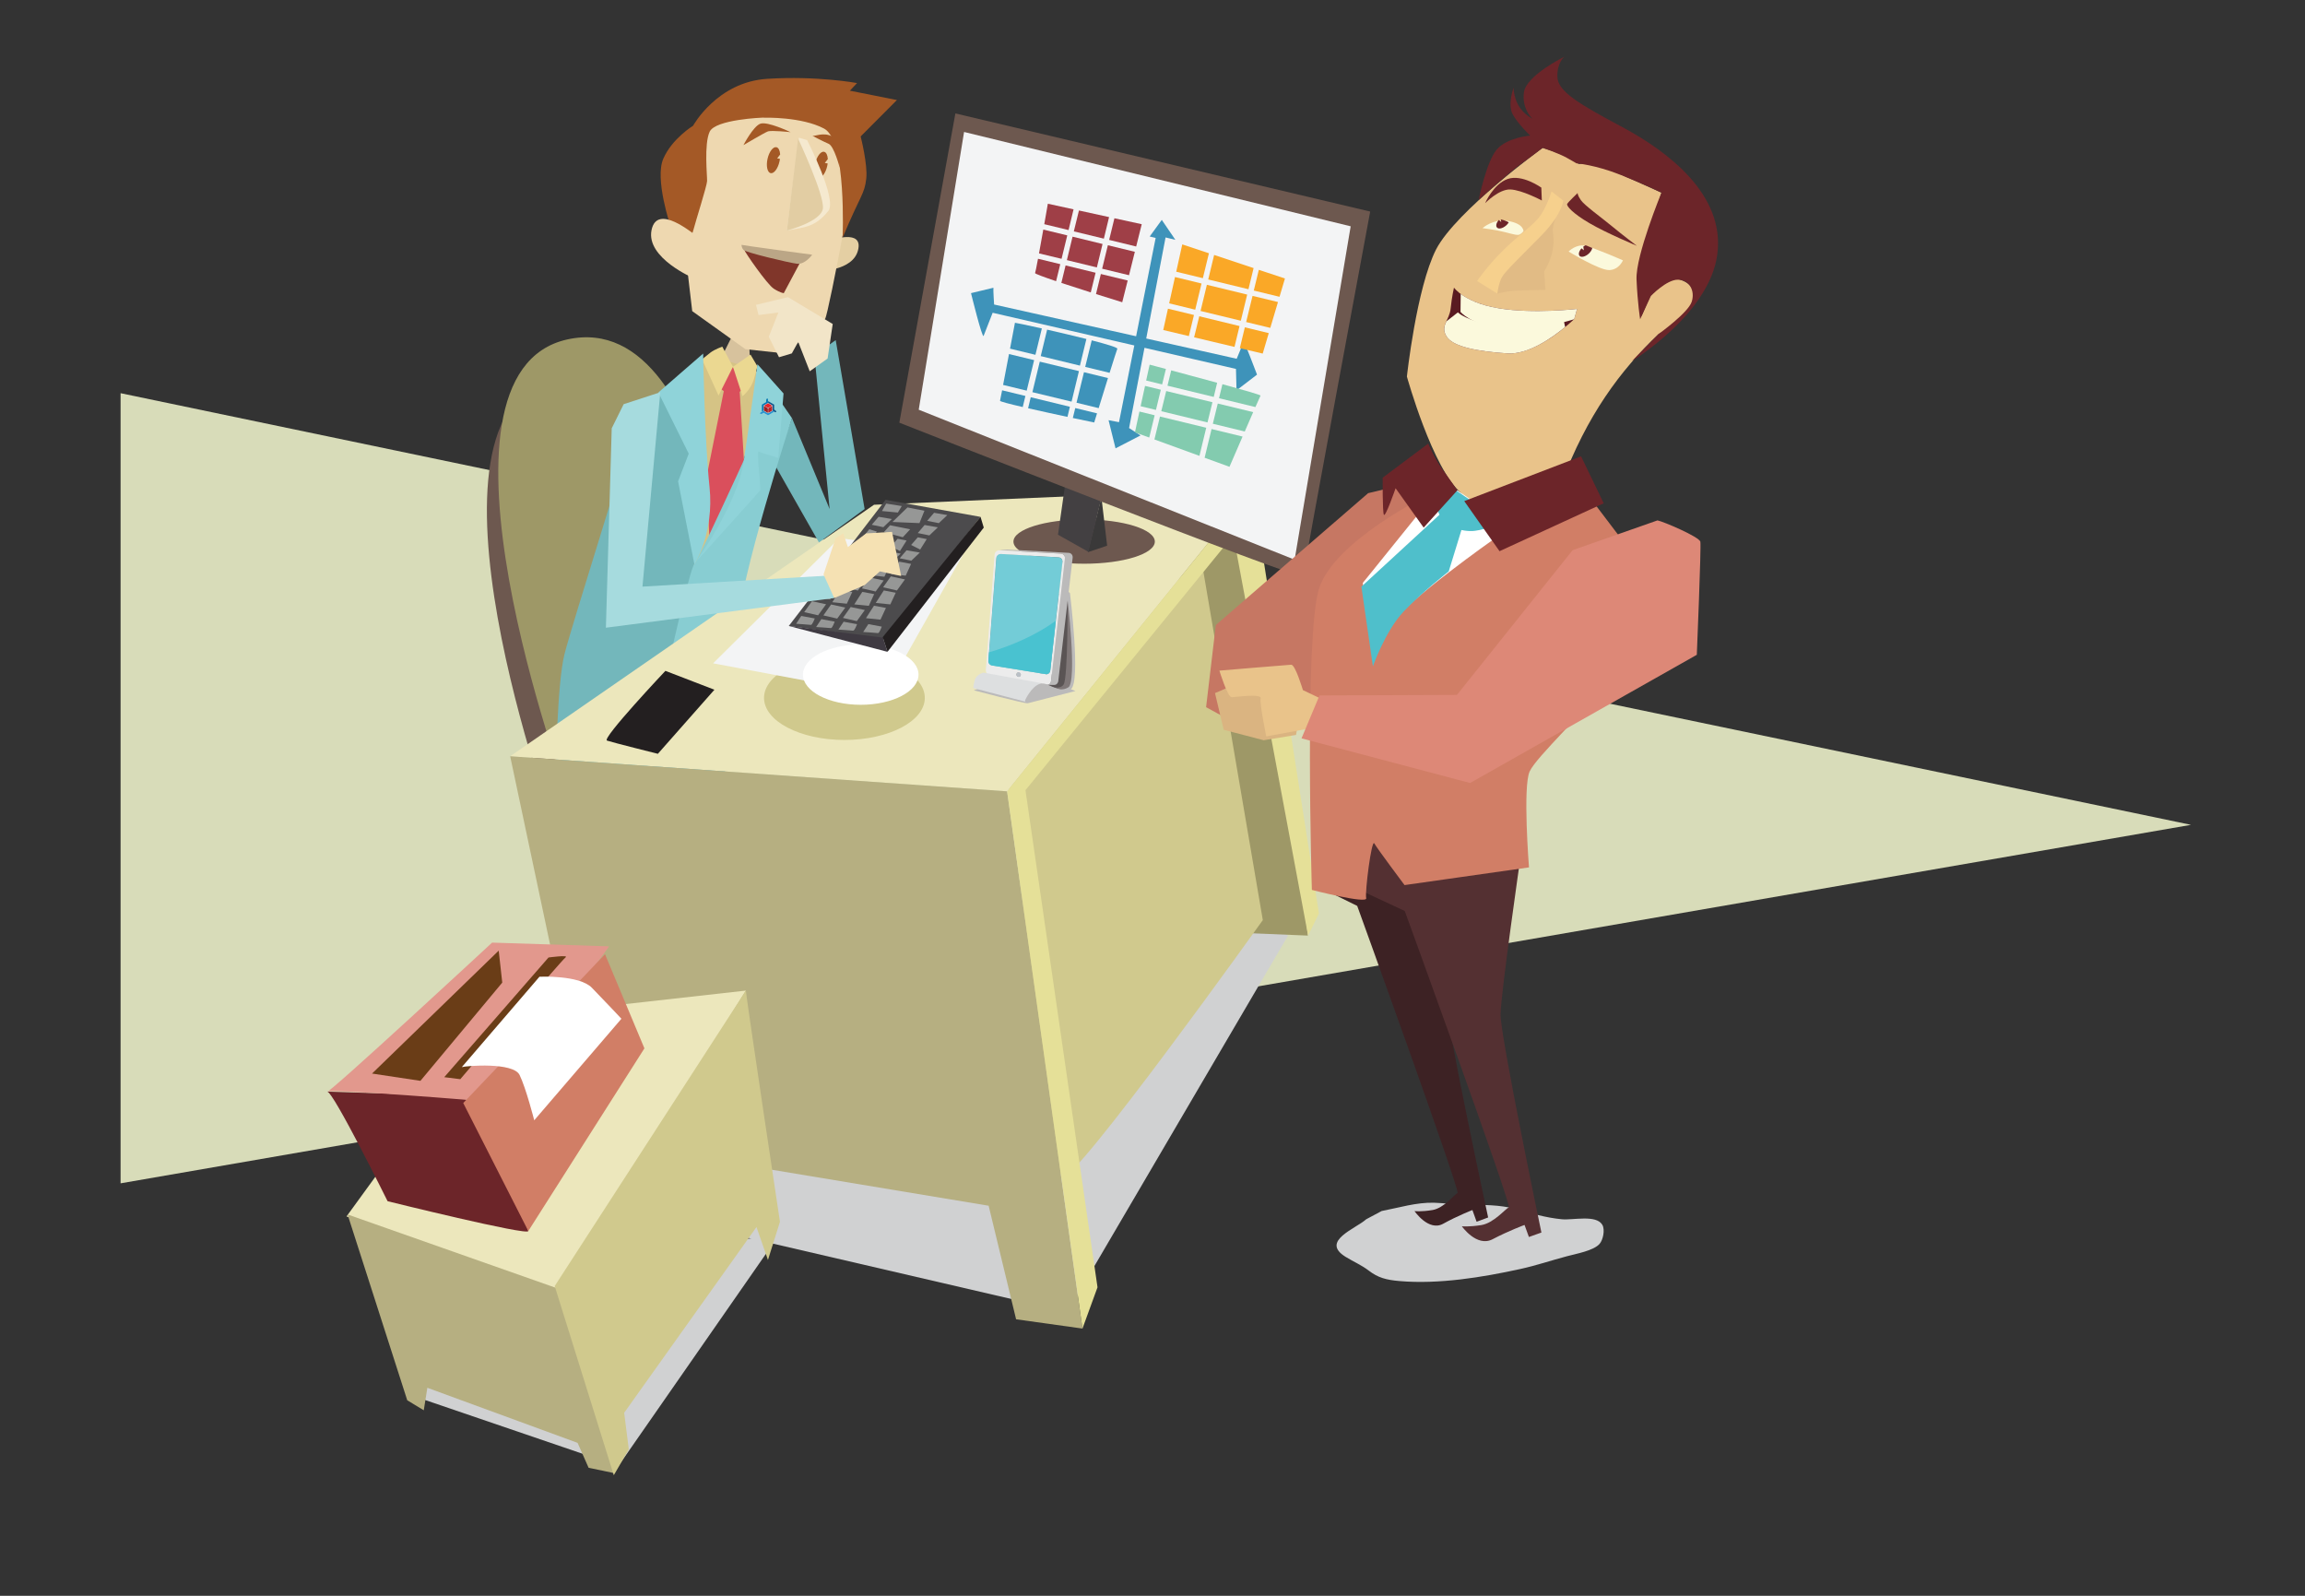 <?xml version="1.0" encoding="utf-8"?>
<!-- Generator: Adobe Illustrator 16.0.0, SVG Export Plug-In . SVG Version: 6.00 Build 0)  -->
<!DOCTYPE svg PUBLIC "-//W3C//DTD SVG 1.1//EN" "http://www.w3.org/Graphics/SVG/1.1/DTD/svg11.dtd">
<svg version="1.1" id="Layer_1" xmlns="http://www.w3.org/2000/svg" xmlns:xlink="http://www.w3.org/1999/xlink" x="0px" y="0px"
	 width="650px" height="450px" viewBox="0 0 650 450" enable-background="new 0 0 650 450" xml:space="preserve">
<rect x="0" y="0" width="650" height="450" fill="#333333" stroke="none"/>
<g>
	<polygon fill="#D8DCB9" points="34.002,110.877 34.002,333.688 617.85,232.598 	"/>
	<g>
		<path fill="#6D584F" d="M156.797,234.789c0,0-43.864-118.754,0-128.378c43.858-9.628,50.285,99.494,50.285,99.494L156.797,234.789
			z"/>
		<path fill="#9E9867" d="M160.008,224.085c0,0-43.866-118.746,0-128.374c43.855-9.625,50.283,99.494,50.283,99.494L160.008,224.085
			z"/>
		<g>
			<g>
				<path fill="#74ACAC" d="M203.556,204.425c0,0.917,4.586,61.576,4.586,61.576l-16.189,60.347l-6.719-1.826
					c0,0,12.212-59.741,12.529-64.01c0.299-4.265-16.498-49.989-16.498-49.989s11.912-8.223,12.822-8.532
					C195.011,201.682,203.556,204.425,203.556,204.425z"/>
				<path fill="#80362A" d="M184.857,325.701c0,0-1.242,1.542-1.392,3.08c-0.143,1.538,0.149,4.298,0.149,4.298l4.01,0.616
					l0.759-1.534c0,0,2.316,2.455,4.469,2.306c2.15-0.154,6.909-1.534,6.909-1.534l-0.606-1.696c0,0-3.386,2.001-4.312,0.925
					c-0.916-1.075-3.075-5.376-3.075-5.376s-2.818,1.238-4.052,0.466C186.483,326.485,184.857,325.701,184.857,325.701z"/>
				<path fill="#7EBFC0" d="M183.133,206.18c0,0.896,4.509,60.684,4.509,60.684l-15.922,59.488l-6.602-1.805
					c0,0,12.012-58.883,12.312-63.09c0.291-4.205-16.231-49.275-16.231-49.275s11.72-8.107,12.62-8.407
					C174.721,203.479,183.133,206.18,183.133,206.18z"/>
				<path fill="#80362A" d="M164.358,325.701c0,0-1.233,1.542-1.384,3.08c-0.167,1.538,0.15,4.302,0.15,4.302l4.002,0.617
					l0.757-1.539c0,0,2.301,2.459,4.471,2.306c2.142-0.154,6.918-1.534,6.918-1.534l-0.625-1.691c0,0-3.385,2.001-4.311,0.92
					c-0.917-1.071-3.068-5.376-3.068-5.376s-2.824,1.238-4.051,0.466C165.984,326.485,164.358,325.701,164.358,325.701z"/>
				<polyline fill="#D7C29D" points="206.925,93.815 203.623,100.425 205.731,105.831 211.435,100.722 211.134,93.214 
					207.832,94.115 				"/>
				<path fill="#E4CFA3" d="M234.074,67.644c0.409,0.087,9.396-3.177,7.896,2.884c-1.484,6.048-11.361,5.911-11.361,5.911
					L234.074,67.644z"/>
				<path fill="#EED8B0" d="M214.692,29.88c0.443,0.021,26.311,6.589,27.277,8.261c0.975,1.676-8.337,50.452-9.278,51.744
					c-0.95,1.305-11.396,9.779-11.396,9.779L210.2,98.462l-14.996-10.724l-2.96-25.226c0,0,2.983-25.571,5.935-28.422
					C201.121,31.243,214.692,29.88,214.692,29.88z"/>
				<path fill="#A45926" d="M215.151,33.164c0,0-13.395,0.479-15.031,3.977c-1.633,3.497-0.658,12.596-0.725,13.938
					c-0.049,1.326-3.31,11.591-3.826,13.65c-0.533,2.055-1.633,3.493-1.467,3.056c0.158-0.434-1.658-3.039-1.658-3.039l-3.377-1.03
					c0,0-4.502-13.263-2.026-18.948c2.46-5.686,8.403-9.308,8.403-9.308s6.752-12.346,20.9-13.234
					c14.137-0.901,25.341,1.196,25.341,1.196l-2.018,2.151l13.264,2.63l-10.229,10.267c0,0,2.043,7.957,1.575,11.95
					c-0.517,4.459-1.617,4.464-6.668,16.631c0,0,1.184-27.414-5.211-30.79c-6.393-3.388-16.807-3.072-16.807-3.072"/>
				<path fill="#A45926" d="M219.153,44.661l0.851-1.105c-0.077-1.1-0.45-1.913-1.06-2.046c-0.925-0.205-2.051,1.262-2.501,3.279
					c-0.45,2.022-0.058,3.823,0.868,4.04c0.925,0.2,2.059-1.264,2.5-3.289c0.059-0.254,0.115-0.504,0.133-0.751L219.153,44.661z"/>
				<path fill="#A45926" d="M232.592,45.953l0.851-1.097c-0.066-1.105-0.435-1.913-1.043-2.051c-0.926-0.212-2.051,1.258-2.502,3.28
					c-0.458,2.018-0.058,3.822,0.851,4.035c0.942,0.208,2.06-1.259,2.519-3.276c0.049-0.254,0.1-0.509,0.134-0.75L232.592,45.953z"
					/>
				<path fill="#A45926" d="M222.938,37.27c0,0-6.545-3.151-8.563-2.372c-2.016,0.776-4.726,6.023-4.726,6.023
					s5.853-3.464,6.86-3.851C217.52,36.678,222.938,37.27,222.938,37.27z"/>
				<path fill="#A45926" d="M229.091,38.295c0.407,0.25,3.184-1.129,5.509,0.167c2.327,1.284,2.185,8.791,2.185,8.791
					s-1.566-6.047-3.109-6.698C232.124,39.9,229.091,38.295,229.091,38.295z"/>
				<path fill="#F5E9CF" d="M227.598,39.504c0,0,8.569,16.694,5.995,19.966c-2.585,3.268-4.869,4.113-6.879,4.618
					c-1.191,0.295-4.818,0.921-4.818,0.921l3.385-26.176L227.598,39.504z"/>
				<path fill="#E2CDA3" d="M225.063,39.092c0,0,7.503,15.992,6.986,19.728c-0.525,3.722-10.154,6.189-10.154,6.189L225.063,39.092z
					"/>
				<path fill="#80362A" d="M209.9,70.491c0.149,0.641,6.427,9.744,8.319,10.933c1.892,1.192,2.801,1.246,2.801,1.246l4.768-8.937
					c0,0-5.918-1.792-7.852-2.067C215.993,71.386,209.9,70.491,209.9,70.491z"/>
				<path fill="#D5C385" d="M200.964,100.643l-4.002,1.192c0,0,0.592,29.648,0.801,31.052c0.182,1.396-2.485,28.552-2.085,27.339
					c0.392-1.192,11.488-22.137,11.704-22.737c0.185-0.6,8.595-28.835,8.796-29.639c0.208-0.805-4.002-4.006-4.002-4.006
					L200.964,100.643z"/>
				<path fill="#BBA686" d="M209.116,69.048c0.191,0.116,19.924,2.78,19.924,2.78s-2,2.831-4.302,2.547
					c-2.283-0.292-14.505-3.176-15.097-3.918C209.041,69.715,209.116,69.048,209.116,69.048z"/>
				<path fill="#DA4F5C" d="M202.631,109.308c0.042,0.008,0.116,0.045,0.209,0.108c0.858,0.517,3.542,2.593,3.542,2.593l3.609-2.555
					l-3.301-6.011l-3.759,3.163L202.631,109.308z"/>
				<path fill="#DA4F5C" d="M204.423,108.708l-5.094,25.379l0.91,22.833l0.741,2.396c0,0,7.353-15.918,7.66-16.514
					c0.301-0.609,1.359-8.866,1.359-9.466c0-0.604-1.518-24.629-1.518-24.629H204.423z"/>
				<polygon fill="#73B7BB" points="235.667,95.907 229.657,100.188 233.95,143.545 223.338,117.907 218.504,131.094 
					230.948,152.978 243.821,143.545 				"/>
				<polygon fill="#F2E5C8" points="228.34,104.702 233.383,101.101 234.825,91.363 222.204,83.791 213.185,85.962 213.909,88.838 
					219.504,88.118 216.794,94.97 219.679,100.738 223.287,99.659 225.089,96.411 				"/>
				<path fill="#73B7BB" d="M177.181,124.463c0.308,0.9-15.914,51.672-18.017,60.088c-2.099,8.407-2.399,33.037-2.399,33.037
					l29.359-8.095c0,0,9.754-49.246,9.696-50.763c-0.06-1.518-1.51-42.378-3.019-42.378c-1.491,0-5.21-6.922-5.21-6.922
					L177.181,124.463z"/>
				<path fill="#88CDD2" d="M218.427,110.783l4.902,7.124c0,0-15.196,46.812-15.196,59.121c0,12.33,1.209,36.955,1.209,36.955
					l-23.134-3.9l1.5-19.224c0,0,6.912-30.948,8.112-31.853C197.021,158.104,218.427,110.783,218.427,110.783z"/>
				<path fill="#EED8B0" d="M196.146,66.263c-0.584-0.125-10.872-9.195-12.422-1.342c-1.567,7.865,11.946,13.555,11.946,13.555
					L196.146,66.263z"/>
				<path fill="#EBD891" d="M202.631,111.555l4.06-8.112l-3.01-5.698c0,0-2.101,0.75-3.301,1.646c-1.201,0.909-2.4,1.95-2.4,1.95
					L202.631,111.555z"/>
				<path fill="#EBD891" d="M211.642,99.992l-4.951,3.451l2.701,8.273c0,0,2.409-1.813,3.301-5.11c0.9-3.309,0.9-3.309,0.9-3.309
					L211.642,99.992z"/>
				<path fill="#8FD3D9" d="M198.279,99.704c0,0.451,0.45,24.771,1.81,37.692c1.351,12.909-4.269,21.779-4.269,21.779l-4.603-23.438
					l3.002-7.807l-8.554-17.268L198.279,99.704z"/>
				<path fill="#8FD3D9" d="M213.593,102.702c0,0-2.101,15.609-3.902,27.639c-1.799,12.013-13.57,28.244-13.57,28.244
					s17.924-19.836,18.23-20.295c0.292-0.454-1.05-11.263-0.457-10.962c0.6,0.304,5.567,1.801,5.567,1.801l1.492-18.173
					L213.593,102.702z"/>
				<g>
					<path fill="#0577B4" d="M216.336,112.284l-0.267,0.438v0.595c0,0.055-0.025,0.084-0.034,0.105h-0.017l0,0l0,0l-1.066,0.621
						c-0.051,0.029-0.1,0.108-0.1,0.163v1.779c0,0.009,0.008,0.05,0.008,0.05c0.041,0,0.065-0.004,0.065-0.017l0.358-0.192l0,0
						c0.034-0.033,0.034-0.117,0.034-0.141c0,0,0-0.004,0-0.009v-1.171l0,0v-0.004c0-0.108,0.075-0.171,0.117-0.204l0,0
						c0.007-0.012,0.024-0.016,0.024-0.016l0,0l0.983-0.567l0,0l0.01-0.005l0.007-0.004h0.009c0.032-0.029,0.083-0.062,0.092-0.121
						v-0.279v-0.724L216.336,112.284z"/>
					<path fill="#2891D0" d="M218.211,116.065l-0.325-0.201c-0.065-0.038-0.158,0.029-0.158,0.029l0,0l-0.008,0.004l-1.001,0.583
						l0,0c-0.142,0.075-0.25,0-0.25,0l0,0h-0.009l-1.018-0.583l-0.007-0.004v-0.004c-0.075-0.045-0.134-0.029-0.151-0.021
						l-0.332,0.197h-0.017l-0.491,0.287l-0.094,0.347h0.45l0.483-0.296l0,0v-0.013c0.018-0.004,0.051-0.016,0.084-0.004l1.117,0.65
						c0.033,0.013,0.059,0.021,0.092,0.021s0.082-0.009,0.1-0.021l1.534-0.887c0.025-0.017,0.033-0.034,0.033-0.046
						C218.244,116.077,218.236,116.073,218.211,116.065z"/>
					<path fill="#12578C" d="M218.762,115.793l-0.375-0.242c-0.05-0.025-0.067-0.083-0.075-0.116v-1.229
						c0-0.055-0.041-0.134-0.101-0.163l-1.534-0.888c-0.008-0.008-0.018-0.017-0.018-0.017c-0.057,0-0.057,0.038-0.057,0.054v0.388
						c0,0,0.008,0.062,0.1,0.125h-0.009h0.018l1.009,0.584c0,0,0.008,0.003,0.016,0.008c0.042,0.025,0.068,0.059,0.092,0.088
						c0.009,0.033,0.018,0.062,0.018,0.092c0.008,0.012,0,0.024,0,0.024l0,0l0.008,0.004v1.171l-0.008,0.009
						c0,0.029,0.008,0.112,0.049,0.141l0,0l0.084,0.042l0.634,0.388l0.333-0.108L218.762,115.793z"/>
					<path fill="#E7242A" d="M216.478,115.01c0.032,0.013,0.066,0.016,0.1,0.016s0.092-0.003,0.108-0.016l1.018-0.583
						c0.017-0.017,0.024-0.038,0.024-0.045c0-0.021-0.008-0.034-0.024-0.051l-1.018-0.579c-0.017-0.021-0.075-0.025-0.108-0.025
						s-0.067,0.004-0.1,0.025l-1.009,0.579c-0.026,0.017-0.033,0.034-0.033,0.055c0,0,0.007,0.025,0.033,0.042L216.478,115.01
						L216.478,115.01z"/>
					<path fill="#9F1F23" d="M216.46,115.047L216.46,115.047l-1.018-0.583c-0.007-0.013-0.033-0.017-0.033-0.017
						c-0.041,0-0.041,0.05-0.041,0.058v1.171c0,0.066,0.041,0.146,0.101,0.179l1.009,0.583c0.018,0.009,0.032,0.013,0.032,0.013
						c0.042,0,0.051-0.033,0.051-0.063v-1.167C216.561,115.164,216.519,115.076,216.46,115.047z"/>
					<path fill="#B92327" d="M217.794,115.677v-1.171c0-0.008,0-0.058-0.033-0.058c0,0-0.025,0.004-0.041,0.012l-1.009,0.588
						c-0.052,0.029-0.101,0.117-0.101,0.175v1.167c0,0.03,0,0.063,0.042,0.063c0,0,0.017-0.004,0.033-0.013l1.018-0.583
						C217.753,115.818,217.794,115.739,217.794,115.677z"/>
					<path fill="#FFFFFF" d="M217.845,114.501L217.845,114.501c0,0,0.018-0.137-0.109-0.204c-0.008-0.004-0.008-0.008-0.008-0.008
						l-1.017-0.584c-0.034-0.021-0.075-0.029-0.134-0.029c-0.041,0-0.082,0.008-0.117,0.029l-1,0.576l0,0
						c0,0-0.018,0.004-0.024,0.016l0,0c-0.042,0.033-0.117,0.096-0.117,0.204v0.004l0,0v1.171c0,0.079,0.058,0.179,0.124,0.221
						l1.018,0.583h0.009l0,0c0,0,0.108,0.075,0.25,0l0,0l1.001-0.583c0.074-0.042,0.133-0.142,0.133-0.221v-1.171L217.845,114.501z
						 M216.561,116.389c0,0.03-0.009,0.063-0.042,0.063c0,0-0.023-0.004-0.041-0.013l-1.009-0.583
						c-0.06-0.034-0.101-0.113-0.101-0.179v-1.171c0-0.008,0-0.058,0.034-0.058c0,0,0.033,0.004,0.04,0.017l1.018,0.583l0,0
						c0.059,0.029,0.101,0.117,0.101,0.175V116.389z M216.478,115.01L216.478,115.01l-1.009-0.583
						c-0.026-0.017-0.033-0.038-0.033-0.038c0-0.025,0.007-0.042,0.033-0.059l1.009-0.579c0.032-0.021,0.066-0.025,0.1-0.025
						s0.092,0.004,0.108,0.025l1.018,0.579c0.017,0.017,0.024,0.03,0.024,0.051c0,0.008-0.008,0.029-0.024,0.045l-1.018,0.583
						c-0.017,0.013-0.075,0.016-0.108,0.016S216.51,115.022,216.478,115.01z M217.794,115.677c0,0.062-0.041,0.142-0.091,0.179
						l-1.018,0.583c-0.017,0.009-0.017,0.013-0.017,0.013c-0.059,0-0.059-0.033-0.059-0.063v-1.167c0-0.059,0.049-0.146,0.101-0.175
						l1.009-0.588c0.016-0.008,0.033-0.012,0.033-0.012c0.041,0,0.041,0.05,0.041,0.058V115.677z"/>
				</g>
				<path fill="#D0D1D2" d="M116.292,393.567c2.125,0.708,58.087,19.831,58.087,19.831l45.332-65.178l-17.005,2.118l-80.746,35.434
					L116.292,393.567z"/>
				<g>
					<path fill="#D0D1D2" d="M363.13,263.987l-62.106,105.992l-129.938-30.169c0,0,99.653-73.668,106.089-79.379
						c6.419-5.76,26.476-22.254,35.788-21.34c9.344,0.926,29.636,4.943,36.354,6.035C356.034,246.211,363.13,263.987,363.13,263.987
						z"/>
					<polygon fill="#9E9867" points="368.831,263.829 306.893,261.312 288.452,152.052 353.159,137.73 					"/>
					<path fill="#D0C98D" d="M356.109,259.465l-17.055-99.998l-57.754,33.779c0,0,14.938,136.77,18.223,138.745
						C302.824,333.983,356.109,259.465,356.109,259.465z"/>
					<polygon fill="#ECE7BC" points="143.868,213.262 284.001,223.152 353.159,137.73 246.472,142.336 					"/>
					<polygon fill="#B6AF81" points="143.868,213.262 170.918,340.882 181.189,344.033 176.947,323.104 278.791,340.007 
						286.535,372.03 305.25,374.644 284.001,223.152 					"/>
					<polygon fill="#E5E098" points="305.25,374.644 309.493,363.006 289.177,222.823 347.798,150.948 368.873,263.821 
						371.933,257.594 353.159,137.73 284.001,223.152 					"/>
				</g>
				<path fill="#6D584F" d="M285.786,152.728c0,3.464,8.928,6.24,19.932,6.24c11.028,0,19.94-2.78,19.94-6.24
					c0-3.456-8.912-6.252-19.94-6.252C294.714,146.475,285.786,149.276,285.786,152.728z"/>
				<polygon fill="#3A3939" points="312.211,153.882 306.751,155.712 310.594,140.198 				"/>
				<polygon fill="#434042" points="300.357,136.701 298.349,150.786 306.918,155.612 310.619,140.269 				"/>
				<path fill="#6D584F" d="M386.388,59.657c0,0-18.881,101.298-18.873,102.853c0,1.584-113.907-43.315-113.907-43.315l15.806-87.21
					L386.388,59.657z"/>
				<polygon fill="#F3F4F5" points="380.886,63.816 365.079,157.829 259.076,115.535 271.864,37.211 				"/>
				<path fill="#D0C98D" d="M260.792,196.797c0,6.553-10.145,11.867-22.666,11.867c-12.521,0-22.674-5.311-22.674-11.863
					c0-6.556,10.153-11.875,22.674-11.875C250.647,184.926,260.792,190.236,260.792,196.797z"/>
				<polygon fill="#F3F4F5" points="236.701,151.727 201.097,187.052 249.188,196.084 271.505,156.495 				"/>
				<path fill="#FFFFFF" d="M259.017,190.24c0,4.698-7.294,8.507-16.297,8.507c-8.986,0-16.289-3.809-16.289-8.503
					c0-4.697,7.295-8.503,16.289-8.503C251.723,181.742,259.017,185.547,259.017,190.24z"/>
				<path fill="#231F20" d="M187.642,189.177c0,0-18.057,19.132-16.473,19.662c1.594,0.538,14.348,3.727,14.348,3.727l15.947-18.069
					L187.642,189.177z"/>
				<g>
					<polygon fill="#4C4B4D" points="249.729,140.944 222.429,176.523 249.506,180.225 276.507,145.754 					"/>
					<polygon fill="#3F3A42" points="250.265,183.81 248.98,179.803 222.429,176.523 					"/>
					<polygon fill="#231F20" points="276.507,145.754 277.416,148.78 250.265,183.81 248.913,179.674 					"/>
					<polygon fill="#969796" points="245.129,149.247 233.466,163.864 236.943,164.686 247.271,149.905 					"/>
					<polygon fill="#969796" points="232.241,165.09 229.982,168.616 234.092,169.025 235.626,165.732 					"/>
					<polygon fill="#969796" points="236.968,166.308 234.7,169.821 238.801,170.242 240.336,166.94 					"/>
					<polygon fill="#969796" points="243.162,166.907 240.902,170.43 244.996,170.842 246.514,167.533 					"/>
					<polygon fill="#969796" points="249.222,166.499 246.954,170.025 251.065,170.438 252.598,167.149 					"/>
					<polygon fill="#969796" points="246.462,170.809 244.195,174.322 248.289,174.739 249.831,171.43 					"/>
					<polygon fill="#969796" points="242.853,158.288 240.577,161.813 244.687,162.223 246.213,158.917 					"/>
					<polygon fill="#969796" points="253.558,158.379 251.299,161.915 255.408,162.331 256.925,159.017 					"/>
					<polygon fill="#969796" points="247.554,158.688 245.304,162.206 249.405,162.631 250.931,159.317 					"/>
					<polygon fill="#969796" points="228.957,169.546 232.949,170.396 230.699,173.506 226.78,172.622 					"/>
					<polygon fill="#969796" points="234.358,170.458 238.368,171.326 236.084,174.439 232.191,173.54 					"/>
					<polygon fill="#969796" points="239.886,171.172 243.878,172.026 241.62,175.147 237.709,174.251 					"/>
					<polygon fill="#969796" points="240.194,162.543 244.188,163.398 241.919,166.524 238.025,165.624 					"/>
					<polygon fill="#969796" points="251.206,162.531 255.19,163.39 252.932,166.507 249.038,165.611 					"/>
					<polygon fill="#969796" points="245.187,162.827 249.196,163.685 246.93,166.799 243.036,165.903 					"/>
					<path fill="#969796" d="M225.956,173.689l3.801,0.704c0,0-0.676,1.893-1.1,1.822c-0.4-0.075-4.151-0.312-4.151-0.312
						L225.956,173.689z"/>
					<path fill="#969796" d="M231.615,174.59l3.769,0.708c0,0-0.667,1.896-1.076,1.821c-0.424-0.067-4.167-0.303-4.167-0.303
						L231.615,174.59z"/>
					<path fill="#969796" d="M237.902,175.318l3.774,0.705c0,0-0.666,1.892-1.1,1.821c-0.416-0.067-4.151-0.305-4.151-0.305
						L237.902,175.318z"/>
					<path fill="#969796" d="M244.871,175.994l3.775,0.709c0,0-0.65,1.892-1.075,1.825c-0.408-0.079-4.16-0.309-4.16-0.309
						L244.871,175.994z"/>
					<polygon fill="#969796" points="245.829,147.984 249.105,148.664 251.497,146.362 247.764,145.729 					"/>
					<polygon fill="#969796" points="258.809,150.318 262.077,150.986 264.468,148.701 260.733,148.051 					"/>
					<polygon fill="#969796" points="261.468,146.863 264.737,147.526 267.146,145.25 263.401,144.604 					"/>
					<polygon fill="#969796" points="243.645,157.388 246.922,158.062 249.33,155.762 245.58,155.132 					"/>
					<polygon fill="#969796" points="248.321,157.725 251.59,158.396 253.998,156.108 250.257,155.462 					"/>
					<polygon fill="#969796" points="253.706,157.438 256.991,158.108 259.384,155.82 255.642,155.179 					"/>
					<polygon fill="#969796" points="249.897,142.011 248.714,144.108 253.198,144.533 254.291,142.703 					"/>
					<polygon fill="#969796" points="255.899,143.09 251.665,147.196 259.282,147.513 260.685,144.033 					"/>
					<polygon fill="#969796" points="250.997,148.118 256.658,149.26 254.591,151.494 249.238,150.061 					"/>
					<polygon fill="#969796" points="248.513,151.498 251.048,151.977 249.179,154.94 246.629,153.645 					"/>
					<polygon fill="#969796" points="253.124,151.928 255.658,152.423 253.782,155.383 251.239,154.09 					"/>
					<polygon fill="#969796" points="258.809,151.522 261.343,152.019 259.484,154.975 256.933,153.674 					"/>
				</g>
				<g>
					<polygon fill="#ECE7BC" points="97.719,343.028 138.149,287.417 210.333,279.339 157.682,364.152 					"/>
					<polygon fill="#B6AF81" points="114.841,394.867 98.011,342.466 157.999,363.598 173.379,415.449 165.984,413.903 
						162.875,406.876 120.51,391.345 119.501,397.688 					"/>
					<path fill="#D0C98D" d="M210.333,279.339c0.143,2.284,9.611,65.197,9.611,65.197l-3.384,10.763l-3.235-9.282l-37.312,52.377
						l1.309,10.315L173.087,416l-16.664-53.34L210.333,279.339z"/>
					<path fill="#6C2529" d="M92.268,307.82c1.725-0.034,17.029,30.91,17.029,30.91s39.631,9.821,39.682,8.412
						c0.075-1.435-17.989-38.06-17.989-38.06L92.268,307.82z"/>
					<path fill="#E2988D" d="M138.767,265.809l33.002,1.055c0,0-31.96,44.274-33.777,43.903c-1.844-0.392-45.957-3.797-45.724-2.946
						C92.483,308.712,138.767,265.809,138.767,265.809z"/>
					<polygon fill="#D17E66" points="148.979,347.143 181.723,295.628 170.61,269.082 130.631,311.046 					"/>
					<polygon fill="#6A3D17" points="118.56,304.789 104.913,302.734 140.634,268.072 141.634,277.084 					"/>
					<path fill="#6A3D17" d="M129.797,304.323l-4.52-0.571l29.402-33.746c0,0,5.919-0.808,4.802-0.021
						C158.365,270.773,129.797,304.323,129.797,304.323z"/>
					<path fill="#FFFFFF" d="M130.229,300.918c1.226-0.367,14.48-1.451,16.289,2.208c1.811,3.682,4.135,12.788,4.135,12.788
						l24.584-28.635c0,0-4.793-5.11-8.337-8.745c-3.542-3.631-14.771-3.104-14.771-3.104L130.229,300.918z"/>
				</g>
				<g>
					<path fill="#BBBABA" d="M303.282,194.855c0,0-12.721,3.292-13.471,3.459c-0.75,0.166-15.197-3.655-15.197-3.655l14.355-5.298
						L303.282,194.855z"/>
					<path fill="#7F7777" d="M295.272,166.945l6.01,0.892c0,0,1.201,7.823,1.408,12.796c0.2,4.977,0.467,9.949-0.033,11.583
						c-0.508,1.621-0.434,2.101-2.084,2.363c-1.643,0.254-3.309-0.754-3.826-0.884c-0.533-0.117-1.959-0.646-2.267-0.633
						c-0.3,0.008-2.168-0.15-1.952-0.717c0.217-0.571,0.059-7.437,0.217-7.932C292.896,183.921,295.272,166.945,295.272,166.945z"/>
					<path fill="#5A5454" d="M294.48,193.062c0,0,4.301,1.917,5.484-0.075c1.176-2,1.101-23.604,1.101-23.604l-1.043,0.172
						L294.48,193.062z"/>
					<g>
						<g>
							<g>
								<defs>
									<path id="SVGID_1_" d="M289.212,190.886c-0.351-0.058-0.609-0.399-0.584-0.771c-0.668,0-1.351-0.004-2.043-0.004
										c-0.024,0.372,0.251,0.708,0.592,0.763C287.785,190.875,288.603,190.882,289.212,190.886z"/>
								</defs>
								<clipPath id="SVGID_2_">
									<use xlink:href="#SVGID_1_"  overflow="visible"/>
								</clipPath>
							</g>
							<g>
								<defs>
									<path id="SVGID_3_" d="M289.312,190.895c0,0-0.067-0.004-0.1-0.009l-2.035-0.012c0.025,0.008,0.067,0.008,0.109,0.012
										C287.886,190.886,288.711,190.891,289.312,190.895z"/>
								</defs>
								<clipPath id="SVGID_4_">
									<use xlink:href="#SVGID_3_"  overflow="visible"/>
								</clipPath>
							</g>
						</g>
						<g>
							<g enable-background="new    ">
								<g>
									<path fill="#BBBABA" d="M278.916,187.098c-0.018-0.021-0.025-0.038-0.032-0.054c-0.018-0.016-0.026-0.042-0.043-0.071
										c-0.024-0.033-0.041-0.083-0.05-0.125c-0.016-0.026-0.025-0.055-0.033-0.08c-0.008-0.045-0.018-0.092-0.034-0.142
										c0-0.02-0.016-0.046-0.016-0.071c0-0.066-0.018-0.137,0-0.216l2.05-0.005c-0.007,0.075-0.007,0.154,0,0.217
										c0,0.029,0.009,0.046,0.017,0.075c0.01,0.042,0.017,0.092,0.034,0.142c0.008,0.025,0.017,0.054,0.033,0.075
										c0.009,0.045,0.025,0.087,0.05,0.121c0.017,0.029,0.017,0.059,0.05,0.079c0.008,0.034,0.042,0.079,0.067,0.113
										c0.008,0.017,0.023,0.038,0.041,0.054c0.033,0.046,0.092,0.087,0.125,0.137c0.008,0.009,0.008,0.013,0.025,0.021
										c0.059,0.045,0.117,0.099,0.175,0.125c0.009,0.008,0.024,0.012,0.042,0.021c0.051,0.029,0.101,0.055,0.166,0.075
										c0.067,0.038,0.159,0.062,0.225,0.071l13.915,2.234c0.241-0.179,0.399-0.458,0.441-0.809l3.442-30.619
										c0-0.092,0-0.163,0-0.233c0-0.033,0-0.054,0-0.079c-0.016-0.05-0.016-0.097-0.041-0.146
										c-0.01-0.025-0.01-0.059-0.017-0.087c-0.025-0.033-0.043-0.079-0.051-0.117c-0.017-0.025-0.033-0.058-0.05-0.08
										c-0.017-0.045-0.05-0.079-0.066-0.121c-0.018-0.012-0.025-0.03-0.051-0.05c-0.033-0.046-0.075-0.083-0.125-0.125
										c0,0-0.008-0.018-0.023-0.021c-0.051-0.042-0.127-0.092-0.176-0.121c-0.025-0.009-0.034-0.009-0.042-0.021
										c-0.05-0.02-0.117-0.045-0.184-0.07c-0.076-0.013-0.167-0.034-0.251-0.038l-14.922-0.859
										c-0.25,0.196-0.424,0.492-0.449,0.825l-2.2,0.205c0.05-0.579,0.541-1.042,1.134-1.092l2.209-0.213
										c0.058-0.008,0.125-0.008,0.19,0l15.723,0.888c-0.008-0.033-0.025-0.071-0.05-0.116c-0.009-0.03-0.023-0.055-0.041-0.075
										c-0.025-0.051-0.042-0.092-0.076-0.126c-0.025-0.029-0.033-0.042-0.049-0.066c-0.042-0.046-0.102-0.088-0.133-0.142
										c0,0-0.018-0.004-0.025-0.008c-0.059-0.051-0.117-0.092-0.201-0.134c-0.017-0.005-0.025-0.005-0.025-0.005
										c-0.059-0.029-0.116-0.058-0.191-0.075c-0.092-0.025-0.167-0.049-0.266-0.049l-17.282-0.938c-0.067,0-0.124,0-0.208,0.012
										l2.218-0.22c0.074-0.004,0.134-0.008,0.207-0.004l17.267,0.933c0.099,0.009,0.174,0.021,0.258,0.042h0.025
										c0.058,0.03,0.125,0.051,0.191,0.083c0,0,0.007,0,0.017,0.009c0.067,0.038,0.141,0.075,0.2,0.121c0,0.004,0,0.012,0,0.012
										s0.008,0.017,0.016,0.021c0.06,0.038,0.101,0.08,0.142,0.133c0.017,0.021,0.025,0.038,0.042,0.059
										c0.017,0.011,0.041,0.049,0.051,0.066c0.017,0.012,0.017,0.037,0.033,0.049c0.008,0.034,0.023,0.059,0.041,0.083
										c0.025,0.05,0.042,0.092,0.05,0.143c0.009,0.025,0.017,0.053,0.026,0.083c0.008,0.045,0.023,0.101,0.033,0.162
										c0,0.025,0,0.055,0,0.071c0.008,0.083,0.008,0.163,0,0.25l-4.052,34.762c-0.066,0.647-0.567,1.105-1.134,1.097
										l-2.035-0.017c0.568,0,1.068-0.446,1.126-1.084l0.208-1.93h-1.5c-0.066,0-0.117-0.004-0.191-0.016l-15.139-2.435
										c-0.092-0.013-0.167-0.037-0.226-0.075h-0.009c-0.065-0.021-0.116-0.046-0.166-0.075c-0.018-0.009-0.033-0.009-0.05-0.021
										c-0.05-0.026-0.117-0.08-0.158-0.121l-0.018-0.004c0-0.009-0.009-0.013-0.009-0.013c-0.049-0.059-0.099-0.1-0.133-0.142
										c-0.018-0.013-0.025-0.038-0.043-0.055C278.94,187.14,278.925,187.123,278.916,187.098z"/>
									<path fill="#BBBABA" d="M287.193,189.553l2.034,0.004c0.042,0,0.067,0,0.109,0.009c0.049,0.009,0.091,0.013,0.133,0.034
										l0,0c0.041,0.017,0.066,0.029,0.092,0.05l0.017,0.004c0.034,0.025,0.065,0.042,0.101,0.079v0.004
										c0.042,0.042,0.082,0.083,0.115,0.142l0.018,0.008c0,0.021,0,0.024,0,0.024c0.024,0.021,0.034,0.038,0.042,0.054
										c0.008,0.029,0.008,0.046,0.017,0.068c0,0.011,0,0.033,0.018,0.049c0.008,0.021,0.015,0.054,0.015,0.079
										c0,0.017,0.009,0.03,0.009,0.042c0.008,0.038,0.008,0.088,0,0.122c-0.041,0.342-0.283,0.575-0.6,0.571l-2.025-0.009
										c0.066,0,0.15-0.02,0.216-0.049l-0.466-0.008c-0.075-0.021-0.135-0.067-0.2-0.125l0.858,0.014
										c0.049-0.051,0.083-0.105,0.108-0.167l-1.101-0.005c-0.076-0.129-0.125-0.275-0.117-0.433
										C286.626,189.787,286.878,189.553,287.193,189.553z"/>
								</g>
								<polygon fill="#808181" points="278.708,186.34 280.758,186.335 283.159,157.125 280.959,157.329 								"/>
								<g enable-background="new    ">
									<defs>
										<path id="SVGID_5_" enable-background="new    " d="M289.212,190.886c-0.351-0.058-0.609-0.399-0.584-0.771
											c-0.668,0-1.351-0.004-2.043-0.004c-0.024,0.372,0.251,0.708,0.592,0.763
											C287.785,190.875,288.603,190.882,289.212,190.886z"/>
									</defs>
									<clipPath id="SVGID_6_">
										<use xlink:href="#SVGID_5_"  overflow="visible"/>
									</clipPath>
									<path clip-path="url(#SVGID_6_)" fill="#949493" d="M287.177,190.875l2.035,0.012c-0.042-0.004-0.092-0.025-0.142-0.037
										l-2.034-0.021C287.085,190.857,287.126,190.866,287.177,190.875"/>
									<path clip-path="url(#SVGID_6_)" fill="#898989" d="M286.836,190.703l2.025,0.017c-0.042-0.049-0.083-0.108-0.125-0.167
										l-2.034-0.009C286.743,190.604,286.776,190.657,286.836,190.703"/>
									<path clip-path="url(#SVGID_6_)" fill="#838484" d="M286.702,190.544l2.034,0.009c-0.075-0.125-0.117-0.275-0.108-0.438
										c0.033-0.329,0.292-0.559,0.6-0.559l-2.034-0.004c-0.315,0-0.567,0.234-0.608,0.559
										C286.577,190.27,286.626,190.416,286.702,190.544"/>
								</g>
								<g enable-background="new    ">
									<defs>
										<path id="SVGID_7_" enable-background="new    " d="M289.312,190.895c0,0-0.067-0.004-0.1-0.009l-2.035-0.012
											c0.025,0.008,0.067,0.008,0.109,0.012C287.886,190.886,288.711,190.891,289.312,190.895z"/>
									</defs>
									<clipPath id="SVGID_8_">
										<use xlink:href="#SVGID_7_"  overflow="visible"/>
									</clipPath>
									<path clip-path="url(#SVGID_8_)" fill="#949493" d="M287.286,190.886l2.025,0.009c0,0-0.067-0.004-0.1-0.009l-2.035-0.012
										C287.202,190.882,287.244,190.882,287.286,190.886"/>
								</g>
								<g>
									<path fill="#ECECEC" d="M281.875,155.179c-0.7-0.025-1.342,0.491-1.4,1.179l-2.476,32.615
										c-0.05,0.667,0.458,1.293,1.117,1.402l15.965,2.737c0.642,0.109,1.25-0.362,1.308-1.067l3.894-34.542
										c0.092-0.73-0.416-1.351-1.125-1.388L281.875,155.179z M278.708,186.34l2.251-29.011c0.058-0.643,0.659-1.138,1.325-1.101
										l16.246,0.93c0.676,0.038,1.151,0.625,1.076,1.309l-3.442,30.619c-0.075,0.667-0.626,1.117-1.259,1.014l-15.139-2.435
										C279.141,187.565,278.657,186.973,278.708,186.34 M287.177,190.875c-0.341-0.055-0.616-0.392-0.592-0.763
										c0.041-0.362,0.352-0.612,0.701-0.555c0.358,0.06,0.616,0.401,0.582,0.763
										C287.827,190.687,287.527,190.937,287.177,190.875"/>
								</g>
								<g>
									<path fill="#BAC0C6" d="M287.286,189.557c-0.35-0.058-0.66,0.192-0.701,0.555c-0.024,0.372,0.251,0.708,0.592,0.763
										c0.351,0.062,0.65-0.188,0.691-0.555C287.902,189.958,287.645,189.616,287.286,189.557z"/>
								</g>
								<g>
									<path fill="#73CCD7" d="M282.284,156.229c-0.666-0.037-1.268,0.458-1.325,1.101l-2.251,29.011
										c-0.051,0.633,0.433,1.226,1.059,1.325l15.146,2.435c0.625,0.103,1.176-0.347,1.251-1.014l3.442-30.619
										c0.075-0.684-0.4-1.271-1.076-1.309L282.284,156.229z"/>
								</g>
								<path fill="#49C2D0" d="M278.708,186.34l0.183-2.385c6.311-1.851,13.363-4.881,18.848-8.912l-1.574,14.042
									c-0.075,0.667-0.626,1.117-1.251,1.014l-15.146-2.435C279.141,187.565,278.657,186.973,278.708,186.34z"/>
							</g>
						</g>
						<g>
							<g>
								<defs>
									<path id="SVGID_9_" d="M289.212,190.886c-0.351-0.058-0.609-0.399-0.584-0.771c-0.668,0-1.351-0.004-2.043-0.004
										c-0.024,0.372,0.251,0.708,0.592,0.763C287.785,190.875,288.603,190.882,289.212,190.886z"/>
								</defs>
								<clipPath id="SVGID_10_">
									<use xlink:href="#SVGID_9_"  overflow="visible"/>
								</clipPath>
							</g>
							<g>
								<defs>
									<path id="SVGID_11_" d="M289.312,190.895c0,0-0.067-0.004-0.1-0.009l-2.035-0.012c0.025,0.008,0.067,0.008,0.109,0.012
										C287.886,190.886,288.711,190.891,289.312,190.895z"/>
								</defs>
								<clipPath id="SVGID_12_">
									<use xlink:href="#SVGID_11_"  overflow="visible"/>
								</clipPath>
							</g>
						</g>
					</g>
					<path fill="#DDDFE0" d="M293.805,192.659l-16.464-2.985c0,0-1.268,0.242-2.084,1.325c-0.635,0.821-0.801,3.03-0.801,3.03
						l14.605,3.818c0,0,1.476-2.634,2.435-3.509C292.454,193.467,293.805,192.659,293.805,192.659z"/>
					
						<path fill="none" stroke="#BBBABA" stroke-width="0.871" stroke-linecap="round" stroke-linejoin="round" stroke-miterlimit="10" d="
						M301.299,167.412c0,0,3.102,24.963,0.275,26.738c-3.46,2.18-6.02-1.609-8.22-0.892c-2.193,0.712-3.852,4.31-3.852,4.31"/>
				</g>
				<g>
					<g>
						<path fill="#3E93BA" d="M280.142,81.143l0.049-0.012C280.167,81.077,280.15,81.082,280.142,81.143z"/>
						<path fill="#3E93BA" d="M350.625,96.12c0.008,0.646-1.885,5.048-1.885,5.048l-25.509-5.714l5.453-28.498l2.766,0.675
							l-3.834-5.626l-3.408,4.689l1.684,0.396l-5.512,27.73l-40.047-8.949c0,0-0.275-4.235-0.191-4.728l-6.319,1.518
							c0,0,3.176,12.93,3.552,12.054c0.375-0.888,2.551-6.519,2.551-6.519l39.947,9.215l-4.317,21.637l-2.944-0.555l1.968,7.937
							l7.044-3.639l-3.226-2.084l4.343-22.629l25.801,5.957l0.15,6.035l5.785-4.431C354.476,105.64,350.615,95.461,350.625,96.12z"
							/>
					</g>
					<path fill="#9F3F47" d="M299.356,72.986l1.609-6.61l-6.761-1.634c-0.393,2.214-0.826,4.623-1.209,6.711L299.356,72.986z"/>
					<path fill="#9F3F47" d="M292.713,72.97c-0.416,2.238-0.734,3.86-0.826,4.031c-0.091,0.183,2.443,1.116,5.929,2.288l1.175-4.798
						L292.713,72.97z"/>
					<path fill="#9F3F47" d="M301.332,64.875l1.407-5.843l-7.25-1.583c0,0-0.442,2.526-1.009,5.769L301.332,64.875z"/>
					<polygon fill="#9F3F47" points="311.286,67.297 312.753,61.216 304.258,59.357 302.816,65.247 					"/>
					<polygon fill="#9F3F47" points="309.31,75.417 310.911,68.802 302.458,66.739 300.856,73.353 					"/>
					<path fill="#9F3F47" d="M300.49,74.85l-1.192,4.931c2.609,0.862,5.577,1.817,8.295,2.676l1.359-5.547L300.49,74.85z"/>
					<polygon fill="#9F3F47" points="320.396,69.51 321.964,63.225 314.262,61.549 312.777,67.655 					"/>
					<path fill="#9F3F47" d="M310.436,77.271l-1.367,5.652c4.135,1.305,7.395,2.305,7.395,2.305l1.542-6.127L310.436,77.271z"/>
					<polygon fill="#9F3F47" points="318.379,77.609 320.022,71.007 312.411,69.156 310.802,75.775 					"/>
					<path fill="#3E93BA" d="M289.528,110.158l2.093-8.607l-7.087-1.713c-0.559,2.992-1.176,6.198-1.667,8.708L289.528,110.158z"/>
					<path fill="#3E93BA" d="M282.592,110.062c-0.316,1.692-0.551,2.822-0.591,2.947c-0.033,0.209,2.684,0.909,6.409,1.772
						l0.752-3.125L282.592,110.062z"/>
					<path fill="#3E93BA" d="M291.987,100.05l1.81-7.432c-4.227-0.946-7.42-1.613-7.587-1.601c0,0-0.626,3.277-1.383,7.299
						L291.987,100.05z"/>
					<path fill="#3E93BA" d="M304.534,103.102l1.825-7.515c-3.501-0.875-7.537-1.826-11.071-2.631l-1.809,7.462L304.534,103.102z"/>
					
						<rect x="293.174" y="101.876" transform="matrix(-0.235 0.972 -0.972 -0.235 472.178 -156.371)" fill="#3E93BA" width="8.855" height="11.366"/>
					<path fill="#3E93BA" d="M290.662,112.021l-0.743,3.102c3.511,0.804,7.629,1.692,11.104,2.438l0.684-2.855L290.662,112.021z"/>
					<path fill="#3E93BA" d="M312.903,105.135c1.101-3.514,2.025-6.406,2.175-6.781c0.134-0.351-2.991-1.292-7.219-2.38
						l-1.835,7.487L312.903,105.135z"/>
					<path fill="#3E93BA" d="M309.819,115.089c0.74-2.422,1.725-5.564,2.625-8.478l-6.769-1.65l-2.103,8.603L309.819,115.089z"/>
					<path fill="#3E93BA" d="M303.217,115.068l-0.684,2.805c3.501,0.743,6.027,1.263,6.027,1.263s0.317-1.009,0.799-2.576
						L303.217,115.068z"/>
					<polygon fill="#FAA827" points="340.913,71.415 333.394,68.918 331.693,76.625 339.204,78.442 					"/>
					<polygon fill="#FAA827" points="353.51,75.596 342.38,71.898 340.714,78.81 352.06,81.56 					"/>
					<polygon fill="#FAA827" points="354.984,76.091 353.56,81.936 360.819,83.691 362.347,78.535 					"/>
					<polygon fill="#FAA827" points="338.827,79.948 331.343,78.122 329.7,85.541 337.046,87.333 					"/>
					<polygon fill="#FAA827" points="353.209,83.437 351.409,90.813 358.218,92.464 360.387,85.17 					"/>
					<polygon fill="#FAA827" points="351.699,83.069 340.337,80.31 338.554,87.692 349.908,90.443 					"/>
					<polygon fill="#FAA827" points="336.694,88.821 329.358,87.05 328.032,93.064 335.253,94.773 					"/>
					<polygon fill="#FAA827" points="351.042,92.302 349.624,98.175 356.076,99.708 357.786,93.939 					"/>
					<polygon fill="#FAA827" points="349.542,91.944 338.187,89.184 336.735,95.123 348.124,97.825 					"/>
					<path fill="#83CBAF" d="M342.272,111.93l0.958-3.998c-4.452-1.217-9.271-2.509-12.955-3.493l-1.05,4.326L342.272,111.93z"/>
					<polygon fill="#83CBAF" points="340.512,119.124 341.904,113.426 328.866,110.271 327.476,115.956 					"/>
					<polygon fill="#83CBAF" points="327.108,117.461 325.541,123.925 338.237,128.548 340.154,120.625 					"/>
					<path fill="#83CBAF" d="M354.019,114.789c0.824-1.859,1.392-3.134,1.449-3.239c0.108-0.17-4.793-1.576-10.746-3.21
						l-0.967,3.956L354.019,114.789z"/>
					<path fill="#83CBAF" d="M351.017,121.679c0.833-1.91,1.667-3.814,2.376-5.46l-9.986-2.422l-1.394,5.698L351.017,121.679z"/>
					<path fill="#83CBAF" d="M341.655,120.987l-1.96,8.095l7.012,2.55c0,0,1.759-4.051,3.692-8.527L341.655,120.987z"/>
					<path fill="#83CBAF" d="M327.717,108.404l1.066-4.365c-2.768-0.729-4.585-1.209-4.585-1.209l-0.108,0.458l-0.883,4.019
						L327.717,108.404z"/>
					<polygon fill="#83CBAF" points="325.974,115.598 327.349,109.904 322.898,108.821 321.647,114.547 					"/>
					<polygon fill="#83CBAF" points="321.314,116.051 320.047,121.929 324.081,123.383 325.608,117.103 					"/>
				</g>
			</g>
			<polygon fill="#A6DBDE" points="186.2,110.605 181.172,165.424 235.243,162.206 235.243,168.646 170.86,177.011 172.503,120.775 
				175.87,113.977 			"/>
			<polygon fill="#F5E1B3" points="232.231,161.993 235.243,168.646 243.821,164.995 248.113,161.134 254.124,162.423 
				251.547,149.98 244.253,150.41 239.102,154.27 237.81,150.41 235.667,151.694 			"/>
		</g>
		<g>
			<path fill="#D0D1D2" d="M389.63,341.494c4.785-0.904,9.821-2.484,14.807-2.334c3.1,0.088,5.942,0.587,9.094,0.587
				c4.727,0.005,9.504-0.012,13.771,1.164c4.344,1.196,8.512,2.472,13.13,2.913c3.143,0.304,9.729-1.38,11.429,1.588
				c0.791,1.375,0.2,4.24-0.8,5.365c-1.717,1.929-6.603,2.775-9.245,3.488c-4.484,1.188-8.578,2.597-13.197,3.605
				c-10.586,2.321-22.882,4.33-33.902,3.385c-3.811-0.325-6.111-0.938-8.712-2.936c-2.085-1.6-4.31-2.513-6.562-3.905
				c-7.177-4.43,2.852-7.907,5.837-10.599"/>
			<g>
				<path fill="#3D2224" d="M373.224,250.774c-0.175-1.237-0.4-2.471-0.69-3.705c-0.15-3.543-0.644-7.065-1.476-10.517
					c2.333-1.518,4.793-2.992,5.444-3.021c1.357-0.071,35.97,7.561,35.97,7.561s-4.443,36.918-4.443,42.645
					c0,5.718,11.62,59.579,11.62,59.579l-3.251,1.21l-1.184-3.302c0,0-4.143,1.596-8.244,3.863c-4.11,2.272-8.086-3.567-8.086-3.567
					s1.791,0.241,5.06-0.296c3.261-0.533,6.187-4.41,7.077-4.802c0.893-0.393-28.293-80.967-28.293-80.967L373.224,250.774z"/>
				<path fill="#543032" d="M379.352,249.065l16.781,7.819c0,0,30.302,83.185,29.343,83.593c-0.982,0.404-4.218,4.427-7.77,4.989
					c-3.542,0.562-5.469,0.333-5.469,0.333s4.203,6.007,8.679,3.647c4.494-2.359,8.994-4.022,8.994-4.022l1.234,3.397l3.526-1.255
					c0,0-11.62-55.62-11.521-61.534c0.092-5.919,5.586-44.082,5.586-44.082s-37.555-7.782-39.03-7.703
					c-1.467,0.07-11.304,6.502-11.304,6.502L379.352,249.065z"/>
				<path fill="#C67763" d="M399.667,135.659c-0.108,0.028-0.301,0.087-0.566,0.159c-2.784,0.745-13.297,3.254-13.297,3.254
					l-42.948,37.176l-2.744,23.171l14.656,8.007l11.588-8.937l6.944,0.7c0,0,10.146-27.297,10.129-28.693
					c-0.01-1.392,17.73-27.264,17.73-27.264"/>
				<g>
					<path fill="#E9C38A" d="M435.022,41.696c0,0-24.386,17.732-30.053,28.64c-5.536,10.912-8.229,35.858-8.229,35.858
						s7.252,26.118,15.346,32.882c4.377,3.685-1.049,6.985,13.889,11.146c14.765,4.135,13.146-5.702,19.091-7.027
						c5.944-1.337-4.72-6.944-4.72-6.944c7.112-19.032,16.557-31.815,27.387-42.078c0,0,7.201-3.301,9.219-7.973
						c2.026-4.66-0.658-6.54-3.408-7.423c-2.76-0.876-8.17,4.568-8.17,4.568l-2.502,5.877c0,0-1.675-10.654,0.076-16.993
						c1.783-6.324,5.584-17.895,5.584-17.895s-12.562-5.748-16.404-7.202c-3.861-1.446-6.878-0.884-6.878-0.884
						s-1.442-1.079-4.002-2.28C438.681,42.759,435.022,41.696,435.022,41.696z"/>
				</g>
				<g>
					<path fill="#6C2529" d="M444.892,54.426c0,0-2.635,2.513-2.943,3.063c-0.316,0.534,1.551,2.697,6.303,5.46
						c4.718,2.772,13.33,6.361,13.33,6.361s-4.094-3.089-7.062-5.552c-2.983-2.463-7.711-5.848-8.72-7.319
						C444.774,54.968,444.892,54.426,444.892,54.426z"/>
				</g>
				<path opacity="0.5" fill="#DAB481" d="M435.438,76.55l0.366,5.189c0,0-5.243,0.125-7.953,0.2
					c-2.717,0.071-5.602,0.871-5.602,0.871s-1.108-5.53,6.177-11.679c4.052-3.41,11.571-13.659,11.571-13.659
					s-2.368,6.107-2.11,7.794c0.31,1.951,0.376,4.177-0.424,6.84C436.655,74.8,435.438,76.55,435.438,76.55z"/>
				<g>
					<path fill="#591A21" d="M410.012,81.11c0,0,2.968,4.285,12.789,5.852c9.777,1.58,21.932,0.146,21.932,0.146l-0.8,2.851
						c0,0-10.428,10.274-18.875,9.695c-8.461-0.576-15.338-1.851-17.163-4.814c-1.842-2.952,0.859-4.519,1.185-7.866
						C409.42,83.632,410.012,81.11,410.012,81.11z"/>
				</g>
				<g>
					<path fill="#6C2529" d="M460.205,101.81c0,0,21.958-13.296,24.075-30.161c2.209-16.852-14.129-28.965-26.418-35.613
						c-12.463-6.64-18.532-10.195-18.682-14.301c-0.15-4.126,1.96-5.735,1.96-5.735s-10.778,5.272-11.405,10.049
						c-0.607,4.773,2.385,7.411,2.385,7.411s-2.468-1.225-3.902-3.693c-1.44-2.464-1.375-5.06-1.375-5.06s-1.833,4.797-0.216,7.627
						c1.608,2.826,4.886,5.907,4.886,5.907s-6.511,0.491-9.455,3.947c-2.918,3.456-5.084,14.176-5.084,14.176
						s8.627-7.77,11.762-10.008c3.151-2.229,6.287-4.66,6.287-4.66s4.467,1.463,7.009,2.914c2.535,1.447,2.535,1.447,2.535,1.447
						s5.394,0.421,12.613,3.322c7.186,2.897,11.353,4.956,11.353,4.956s-7.31,17.702-7.034,24.442
						c0.282,6.744,1.016,11.245,1.016,11.245l3.026-6.556c0,0,4.469-4.685,7.678-4.593c3.193,0.087,4.818,3.093,3.852,6.181
						c-0.941,3.093-9.336,9.12-9.336,9.12L460.205,101.81z"/>
				</g>
				<path fill="#FBF9DC" d="M423.55,92.744c-8.844-1.234-11.694-4.79-11.694-4.79l0.058-5.063c1.851,1.358,5.234,3.176,10.888,4.072
					c9.777,1.58,21.932,0.146,21.932,0.146l-0.8,2.851c0,0-0.035,0.037-0.083,0.083C440.397,91.093,430.661,93.74,423.55,92.744z"/>
				<path fill="#FBF9DC" d="M411.13,88.08c0,0,1.809,2.288,11.604,4.104c4.918,0.938,18.239-1.754,18.239-1.754l0.393,1.789
					c-3.626,2.988-10.429,7.848-16.308,7.436c-8.461-0.576-15.338-1.851-17.163-4.814c-1.024-1.651-0.641-2.868-0.033-4.207
					L411.13,88.08z"/>
				<g>
					<path fill="#FBF9DC" d="M442.341,70.932c0,0,2.168-2.276,4.852-1.597c2.692,0.671,10.47,4.077,10.47,4.077
						s-1.075,2.671-3.884,2.747C450.977,76.23,442.341,70.932,442.341,70.932z"/>
				</g>
				<g>
					<path fill="#FBF9DC" d="M429.603,65.2c0,0,0.2-2.055-4.168-2.854c-4.394-0.8-7.36,1.993-7.36,1.993s3.659,0.433,6.31,1.121
						c2.642,0.68,3.568,0.959,4.186,0.642C429.187,65.788,429.603,65.2,429.603,65.2z"/>
				</g>
				<path fill="#6C2529" d="M445.6,72.295c-0.616-0.367-0.44-1.363,0.384-2.272l0.648,0.554l-0.148-1.021
					c0.216-0.175,0.449-0.3,0.659-0.404c0.642,0.258,1.284,0.529,1.875,0.767c-0.074,0.424-0.335,0.917-0.767,1.379
					C447.4,72.207,446.216,72.649,445.6,72.295z"/>
				<path fill="#6C2529" d="M422.658,62.029l0.676,0.57l-0.108-0.733c0.984,0.233,1.709,0.529,2.227,0.838
					c-0.117,0.208-0.275,0.412-0.46,0.616c-0.842,0.9-2.041,1.346-2.659,0.992C421.699,63.95,421.85,62.941,422.658,62.029z"/>
				<path fill="#F6D08D" d="M422.25,82.811l-5.719-3.568c0,0,3.093-4.522,7.627-8.924c4.562-4.397,7.337-6.123,9.563-8.694
					c2.267-2.584,3.808-7.648,3.808-7.648l3.311,2.589c0,0-0.358,3.956-6.294,9.953c-5.877,5.994-9.845,9.758-10.911,11.484
					C422.575,79.718,422.25,82.811,422.25,82.811z"/>
				<g>
					<path fill="#6C2529" d="M434.788,56.535l-0.143-3.631c0,0-5.393-3.864-9.486-2.438c-4.067,1.43-6.36,6.836-6.36,6.836
						s3.859-4.01,7.127-3.876C429.187,53.555,434.788,56.535,434.788,56.535z"/>
				</g>
				<path fill="#D17E66" d="M403.26,139.314c0,0-27.126,13.071-31.36,26.851c-4.077,13.784-1.959,84.785-1.959,84.785
					s15.706,4.051,15.322,2.338c-0.4-1.726,1.523-16.806,2.284-15.456c0.749,1.363,8.526,11.755,8.526,11.755l35.097-4.989
					c0,0-1.809-22.817,0.2-27.085c2.01-4.268,15.313-16.389,23.925-27.563c8.804-11.175,13.903-22.163,13.903-22.163l-22.332-29.435
					l-35.286,7.532l-5.035-8.104L403.26,139.314z"/>
				<path fill="#DAB481" d="M349.866,192.312l-7.244,3.139l2.468,10.35l11.262,2.942l9.12-1.496c0,0,1.01-4.581-0.15-4.873
					C364.163,202.074,349.866,192.312,349.866,192.312z"/>
				<g>
					<path fill="#E9C38A" d="M374.042,197.76l-6.629-3.155c0,0-2.142-7.215-3.3-7.16c-1.176,0.058-20.249,1.667-20.249,1.667
						s2.318,7.566,3.477,7.507c1.158-0.054,8.486-1.1,8.152,0.304c-0.326,1.417,1.583,10.733,1.583,10.733l12.93-2.376
						L374.042,197.76z"/>
				</g>
				<path fill="#FFFFFF" d="M421.499,151.861c0,0-24.94,17.506-28.909,23.95c-3.901,6.452-5.06,11.025-5.443,10.004
					c-0.4-1.021-2.843-21.437-2.843-21.437l20.698-25.655l5.97-0.45l4.477,3.098l5.193,1.154L421.499,151.861z"/>
				<path fill="#DD8877" d="M467.399,146.75c1.568,0.271,11.82,4.644,12.096,6.015c0.268,1.367-1,31.882-1,31.882l-63.939,36.154
					l-47.533-12.587l5.067-12.1l38.765-0.155l32.611-40.811L467.399,146.75z"/>
				<path fill="#4FBFCB" d="M416.632,142.357l-8.737-5.848l-3.751,4.685l3.075,6.811c0,0,5.153,2.192,8.771,1.671
					c3.616-0.512,4.851-1.609,4.851-1.609L416.632,142.357z"/>
				<path fill="#4FBFCB" d="M413.296,145.633l-4.768,15.514c0,0-7.61,5.915-12.778,11.379c-5.128,5.469-8.597,15.376-8.597,15.376
					l-3.25-22.467l25.059-23.078L413.296,145.633z"/>
				<polygon fill="#6C2529" points="452.235,141.919 445.858,128.686 412.913,141.307 422.859,155.429 				"/>
				<path fill="#6C2529" d="M402.743,125.092c0,0,1.951,4.432,3.918,7.12c1.977,2.688,4.311,6.06,4.311,6.06l-9.504,10.508
					l-7.919-11.1c0,0-2.927,8.474-3.319,7.448c-0.392-1.021-0.324-10.42-0.324-10.42L402.743,125.092z"/>
			</g>
		</g>
	</g>
</g>
</svg>
